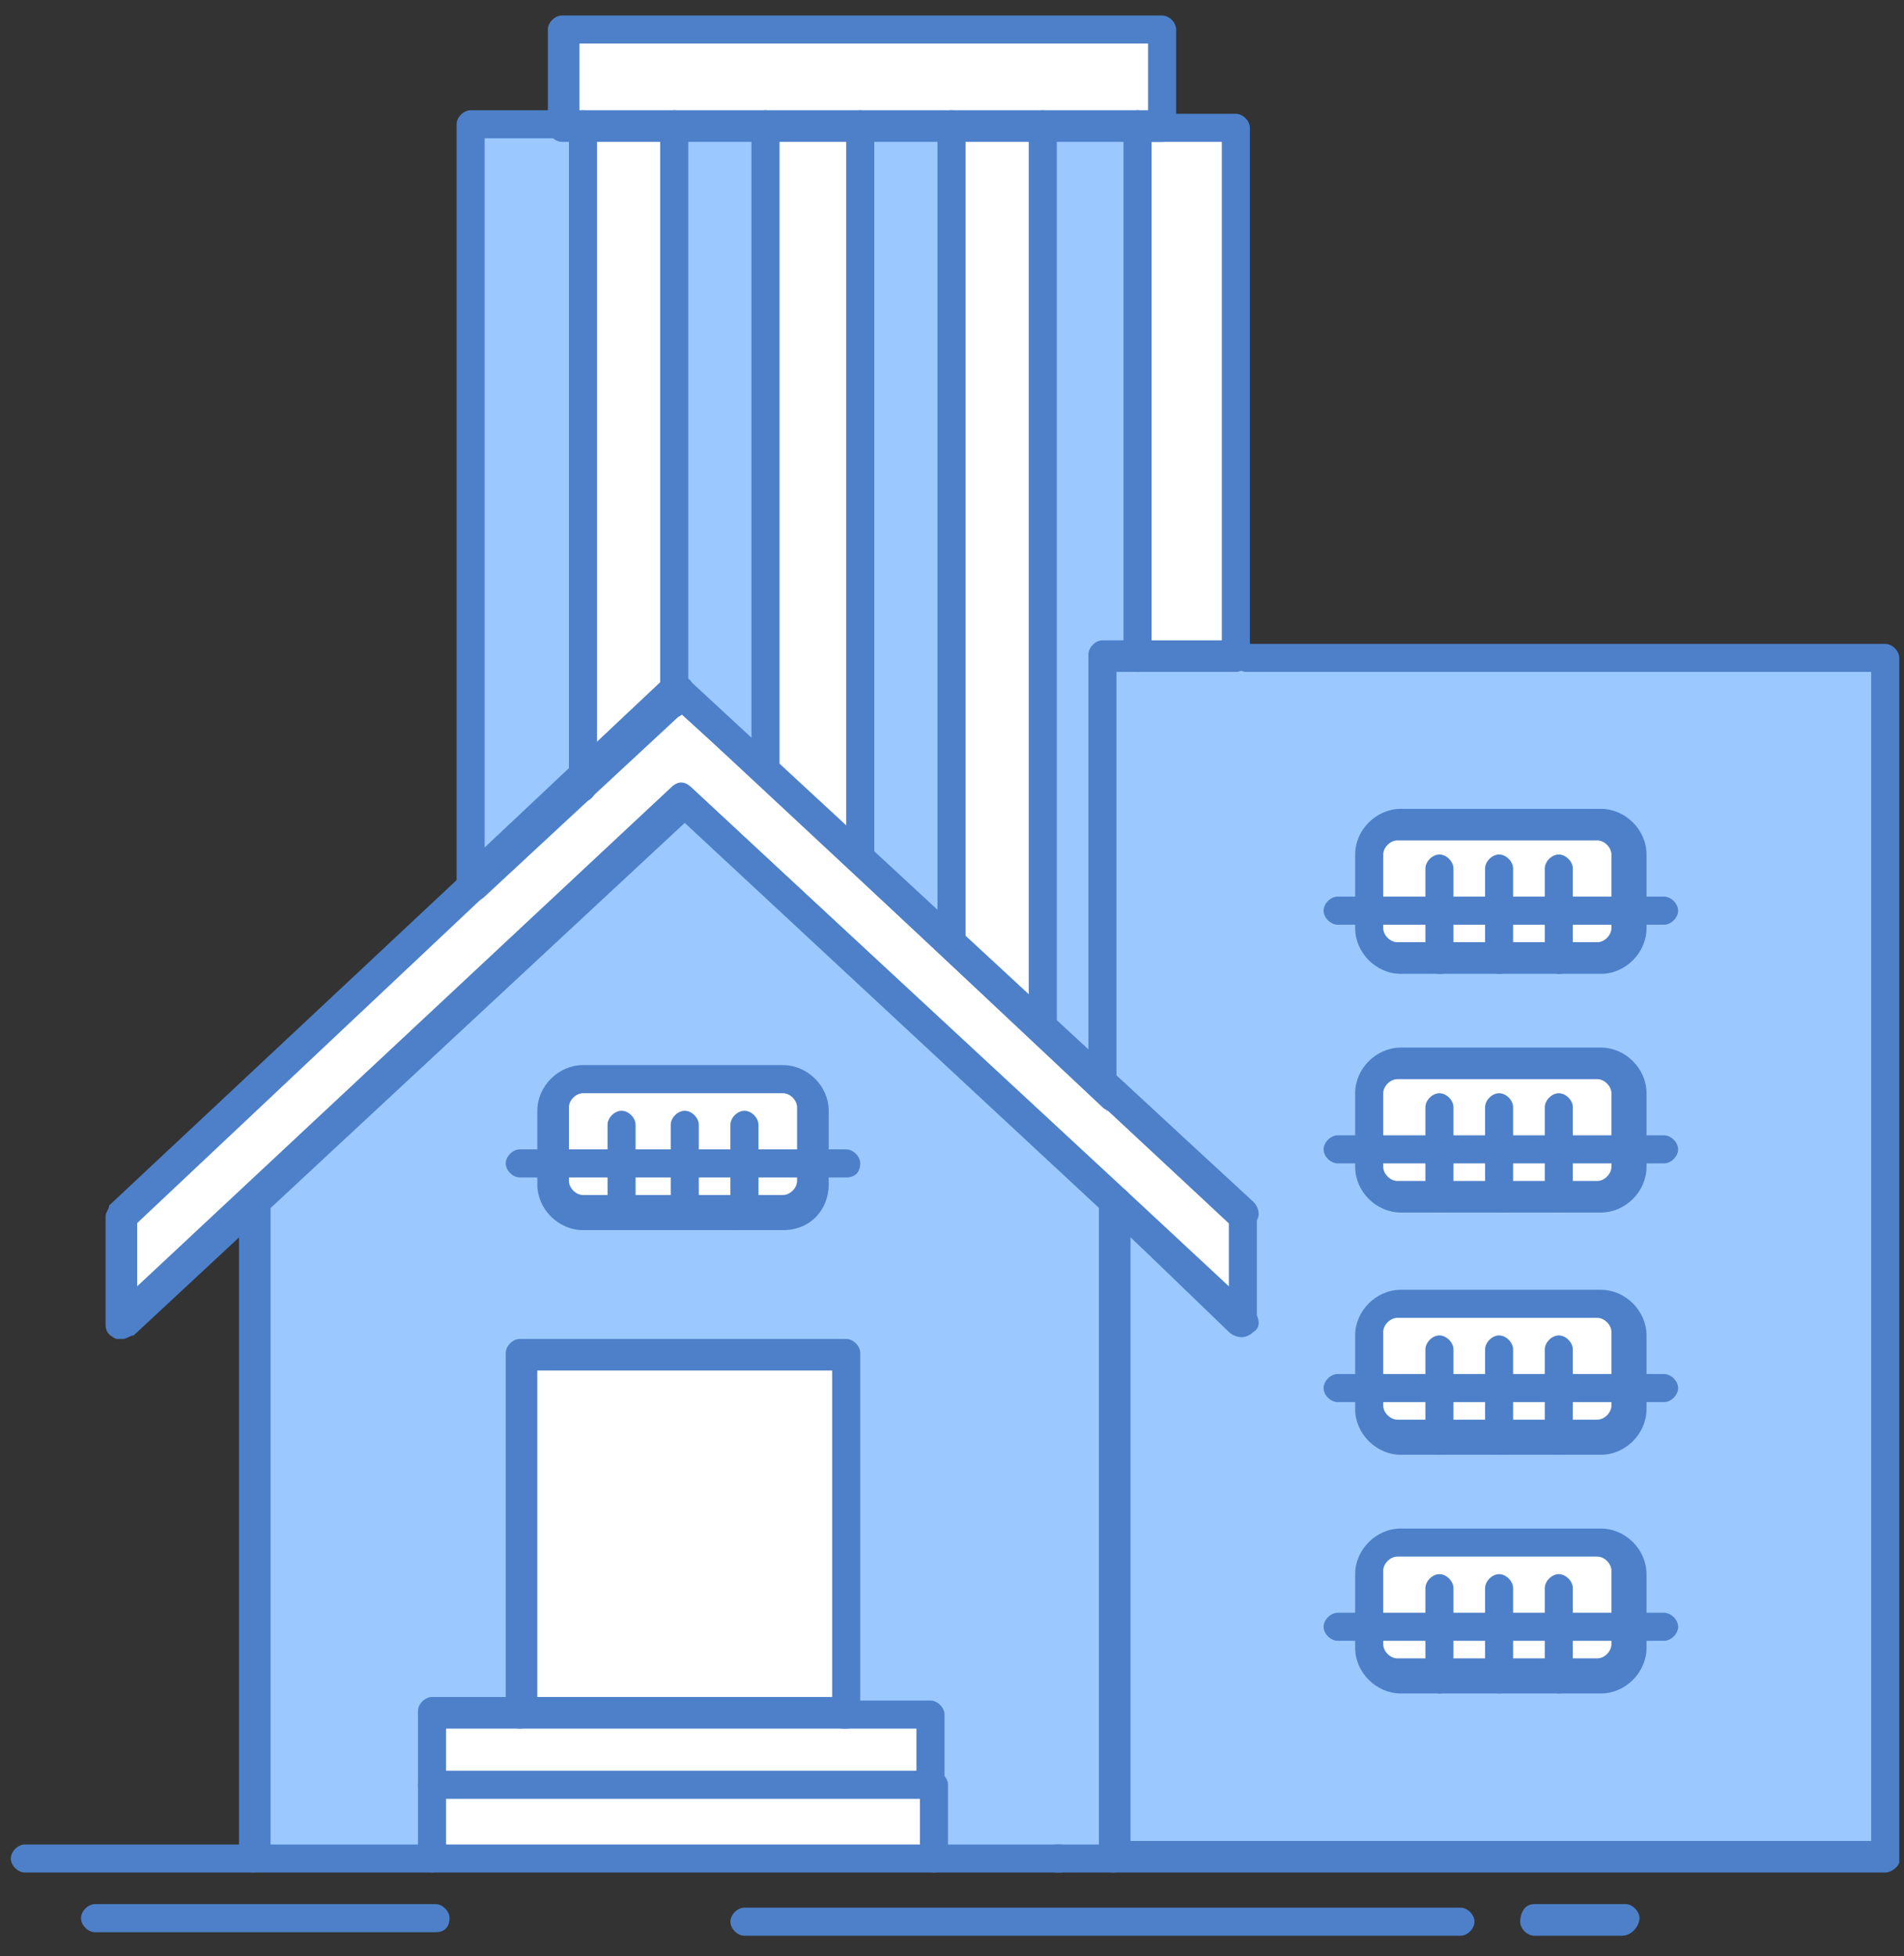 <?xml version="1.0" encoding="UTF-8"?> <svg xmlns="http://www.w3.org/2000/svg" width="73" height="75" viewBox="0 0 73 75" fill="none"><rect x="0" y="0" width="73" height="75" fill="#333333" stroke="none"/> <path d="M55.188 62.366H57.475V64.383H55.188V62.366Z" fill="white"></path> <path d="M62.59 63.172C62.59 63.846 62.052 64.383 61.378 64.383H59.764V62.366H62.456V63.172H62.59Z" fill="white"></path> <path d="M53.573 64.249C52.9 64.249 52.361 63.711 52.361 63.038V62.231H55.054V64.249H53.573Z" fill="white"></path> <path d="M57.476 62.366H59.764V64.383H57.476V62.366Z" fill="white"></path> <path d="M59.764 62.366H52.497V60.347C52.497 59.674 53.034 59.135 53.708 59.135H61.378C62.052 59.135 62.59 59.674 62.59 60.347V62.366H59.764Z" fill="white"></path> <path d="M53.573 55.098C52.9 55.098 52.361 54.559 52.361 53.887V53.079H55.054V55.098H53.573Z" fill="white"></path> <path d="M57.476 53.079H59.764V55.098H57.476V53.079Z" fill="white"></path> <path d="M55.188 53.079H57.475V55.098H55.188V53.079Z" fill="white"></path> <path d="M59.764 53.079H62.456V53.887C62.456 54.559 61.917 55.098 61.244 55.098H59.629V53.079H59.764Z" fill="white"></path> <path d="M59.764 53.079H52.497V51.06C52.497 50.387 53.034 49.849 53.708 49.849H61.378C62.052 49.849 62.59 50.387 62.59 51.06V53.079H59.764Z" fill="white"></path> <path d="M53.573 45.947C52.9 45.947 52.361 45.408 52.361 44.735V43.928H55.054V45.947H53.573Z" fill="white"></path> <path d="M57.476 43.928H59.764V45.947H57.476V43.928Z" fill="white"></path> <path d="M55.188 43.928H57.475V45.947H55.188V43.928Z" fill="white"></path> <path d="M59.764 43.928H62.456V44.735C62.456 45.408 61.917 45.947 61.244 45.947H59.629V43.928H59.764Z" fill="white"></path> <path d="M59.764 43.928H52.497V41.91C52.497 41.236 53.034 40.698 53.708 40.698H61.378C62.052 40.698 62.59 41.236 62.59 41.91V43.928H59.764Z" fill="white"></path> <path d="M59.764 34.776H62.456V35.584C62.456 36.256 61.917 36.795 61.244 36.795H59.629V34.776H59.764Z" fill="white"></path> <path d="M55.188 34.776H57.475V36.795H55.188V34.776Z" fill="white"></path> <path d="M57.476 34.776H59.764V36.795H57.476V34.776Z" fill="white"></path> <path d="M52.497 34.776H55.188V36.795H53.573C52.9 36.795 52.361 36.256 52.361 35.584V34.776H52.497Z" fill="white"></path> <path d="M59.764 34.776H52.497V32.758C52.497 32.084 53.034 31.547 53.708 31.547H61.378C62.052 31.547 62.59 32.084 62.59 32.758V34.776H59.764Z" fill="white"></path> <path d="M44.557 0.996V4.766H21.543V0.996H44.557Z" fill="white"></path> <path d="M47.786 4.766V25.087H43.614V4.766H44.557H47.786Z" fill="white"></path> <path d="M39.981 4.766V39.487L36.482 36.122V4.766H39.981Z" fill="white"></path> <path d="M32.983 4.766V32.892L29.349 29.527V4.766H32.983Z" fill="white"></path> <path d="M25.849 4.766V26.836L22.351 30.2V4.766H25.849Z" fill="white"></path> <path d="M43.614 4.766V25.087H42.673V41.91L39.981 39.487V4.766H43.614Z" fill="#9BC9FF"></path> <path d="M36.482 4.766V36.122L32.982 32.892V4.766H36.482Z" fill="#9BC9FF"></path> <path d="M29.349 4.766V29.527L26.253 26.567L25.849 26.836V4.766H29.349Z" fill="#9BC9FF"></path> <path d="M21.542 4.766H22.35V30.2L18.313 33.968V4.766H21.542Z" fill="#9BC9FF"></path> <path d="M52.497 53.079V53.887C52.497 54.559 53.034 55.098 53.708 55.098H55.322H57.475H59.764H61.378C62.051 55.098 62.59 54.559 62.59 53.887V53.079V51.06C62.59 50.387 62.051 49.85 61.378 49.85H53.708C53.034 49.85 52.497 50.387 52.497 51.06V53.079ZM52.497 62.366V63.172C52.497 63.846 53.034 64.383 53.708 64.383H55.322H57.475H59.764H61.378C62.051 64.383 62.59 63.846 62.59 63.172V62.366V60.347C62.59 59.674 62.051 59.135 61.378 59.135H53.708C53.034 59.135 52.497 59.674 52.497 60.347V62.366ZM42.673 25.087H72.28V71.247H42.673V46.08L47.652 50.658V46.484L42.673 41.91V25.087ZM52.497 34.776V35.584C52.497 36.256 53.034 36.795 53.708 36.795H55.322H57.475H59.764H61.378C62.051 36.795 62.59 36.256 62.59 35.584V34.776V32.758C62.59 32.084 62.051 31.547 61.378 31.547H53.708C53.034 31.547 52.497 32.084 52.497 32.758V34.776ZM52.497 43.928V44.735C52.497 45.408 53.034 45.947 53.708 45.947H55.322H57.475H59.764H61.378C62.051 45.947 62.59 45.408 62.59 44.735V43.928V41.91C62.59 41.236 62.051 40.698 61.378 40.698H53.708C53.034 40.698 52.497 41.236 52.497 41.91V43.928Z" fill="#9BC9FF"></path> <path d="M22.35 46.484C21.678 46.484 21.14 45.947 21.14 45.274V44.466H23.832V46.484H22.35Z" fill="white"></path> <path d="M23.831 44.6H26.12V46.619H23.831V44.6Z" fill="white"></path> <path d="M26.253 44.6H28.541V46.619H26.253V44.6Z" fill="white"></path> <path d="M31.233 45.408C31.233 46.08 30.694 46.619 30.021 46.619H28.406V44.6H31.098V45.408H31.233Z" fill="white"></path> <path d="M26.253 44.6H21.14V42.582C21.14 41.91 21.678 41.371 22.35 41.371H30.021C30.694 41.371 31.233 41.91 31.233 42.582V44.6H28.541H26.253Z" fill="white"></path> <path d="M16.564 68.422H35.809V71.247H16.564V68.422Z" fill="white"></path> <path d="M35.809 65.595V68.422H16.564V65.595H19.927H32.444H35.809Z" fill="white"></path> <path d="M19.928 51.868H32.444V65.595H19.928V51.868Z" fill="white"></path> <path d="M29.349 29.527L36.483 36.122L39.981 39.487L47.652 46.619V50.658L26.253 30.604L4.721 50.658V46.619L18.313 33.968L22.351 30.2L25.849 26.836L26.253 26.567L29.349 29.527Z" fill="white"></path> <path d="M42.673 46.08V71.247H35.809V65.595H32.444V51.868H19.928V65.595H16.564V68.422V71.247H9.701V46.08L26.253 30.739L42.673 46.08ZM31.233 44.6V42.582C31.233 41.91 30.695 41.371 30.021 41.371H22.351C21.678 41.371 21.14 41.91 21.14 42.582V44.6V45.408C21.14 46.08 21.678 46.619 22.351 46.619H23.832H26.12H28.407H30.021C30.695 46.619 31.233 46.08 31.233 45.408V44.6Z" fill="#9BC9FF"></path> <path d="M9.701 71.786C9.43 71.786 9.162 71.516 9.162 71.247V46.08C9.162 45.947 9.295 45.812 9.295 45.678L25.849 30.335C26.119 30.066 26.387 30.066 26.657 30.335L43.21 45.678C43.48 45.947 43.48 46.351 43.21 46.484C42.941 46.619 42.537 46.754 42.402 46.484L26.253 31.411L10.373 46.215V71.112C10.238 71.516 9.969 71.786 9.701 71.786Z" fill="#4D80C9"></path> <path d="M42.673 71.786H40.518C40.249 71.786 39.981 71.516 39.981 71.247C39.981 70.978 40.249 70.71 40.518 70.71H42.673C42.941 70.71 43.21 70.978 43.21 71.247C43.21 71.516 43.076 71.786 42.673 71.786Z" fill="#4D80C9"></path> <path d="M4.721 51.33C4.587 51.33 4.587 51.33 4.452 51.33C4.183 51.195 4.048 51.06 4.048 50.791V46.619C4.048 46.484 4.183 46.351 4.183 46.215L25.312 26.432C25.581 26.163 25.984 26.163 26.12 26.432C26.388 26.702 26.388 27.104 26.12 27.24L5.26 46.888V49.311L25.716 30.2C25.984 29.931 26.253 29.931 26.523 30.2L48.056 50.252C48.325 50.522 48.325 50.926 48.056 51.06C47.786 51.33 47.383 51.33 47.248 51.06L26.253 31.547L5.124 51.195C4.99 51.195 4.856 51.33 4.721 51.33Z" fill="#4D80C9"></path> <path d="M47.652 47.158C47.517 47.158 47.382 47.158 47.248 47.023L25.716 26.971C25.446 26.702 25.446 26.298 25.716 26.163C25.984 25.894 26.388 25.894 26.522 26.163L48.056 46.08C48.325 46.351 48.325 46.754 48.056 46.888C48.056 47.158 47.786 47.158 47.652 47.158Z" fill="#4D80C9"></path> <path d="M72.279 71.786H42.673C42.402 71.786 42.133 71.516 42.133 71.247V46.08C42.133 45.812 42.269 45.678 42.537 45.543C42.806 45.408 43.075 45.543 43.21 45.678L47.114 49.311V46.888L42.402 42.447C42.133 42.179 42.133 41.774 42.402 41.64C42.673 41.371 43.075 41.371 43.21 41.64L48.056 46.08C48.189 46.215 48.189 46.351 48.189 46.484V50.658C48.189 50.926 48.056 51.06 47.786 51.195C47.517 51.33 47.248 51.195 47.114 51.06L43.345 47.427V70.575H71.741V25.759H47.786C47.517 25.759 47.248 25.491 47.248 25.22C47.248 24.952 47.517 24.683 47.786 24.683H72.279C72.549 24.683 72.818 24.952 72.818 25.22V71.382C72.818 71.516 72.549 71.786 72.279 71.786Z" fill="#4D80C9"></path> <path d="M22.35 30.739C22.081 30.739 21.813 30.47 21.813 30.2V4.766C21.813 4.496 22.081 4.227 22.35 4.227C22.62 4.227 22.889 4.496 22.889 4.766V30.066C22.889 30.47 22.62 30.739 22.35 30.739Z" fill="#4D80C9"></path> <path d="M25.849 27.509C25.581 27.509 25.311 27.24 25.311 26.971V4.766C25.311 4.496 25.581 4.227 25.849 4.227C26.12 4.227 26.388 4.496 26.388 4.766V26.836C26.388 27.24 26.12 27.509 25.849 27.509Z" fill="#4D80C9"></path> <path d="M29.349 30.066C29.08 30.066 28.811 29.798 28.811 29.527V4.766C28.811 4.496 29.08 4.227 29.349 4.227C29.619 4.227 29.888 4.496 29.888 4.766V29.527C30.021 29.798 29.753 30.066 29.349 30.066Z" fill="#4D80C9"></path> <path d="M29.349 30.066C29.08 30.066 28.811 29.798 28.811 29.527C28.811 29.259 29.08 28.99 29.349 28.99C29.619 28.99 29.888 29.259 29.888 29.527C29.888 29.798 29.753 30.066 29.349 30.066Z" fill="#4D80C9"></path> <path d="M32.983 33.431C32.713 33.431 32.444 33.162 32.444 32.892V4.766C32.444 4.496 32.713 4.227 32.983 4.227C33.252 4.227 33.521 4.496 33.521 4.766V32.758C33.521 33.162 33.252 33.431 32.983 33.431Z" fill="#4D80C9"></path> <path d="M36.483 36.795C36.212 36.795 35.944 36.526 35.944 36.256V4.766C35.944 4.496 36.212 4.227 36.483 4.227C36.751 4.227 37.02 4.496 37.02 4.766V36.122C37.154 36.526 36.885 36.795 36.483 36.795Z" fill="#4D80C9"></path> <path d="M39.981 40.024C39.712 40.024 39.442 39.756 39.442 39.487V4.766C39.442 4.496 39.712 4.227 39.981 4.227C40.249 4.227 40.518 4.496 40.518 4.766V39.352C40.653 39.756 40.385 40.024 39.981 40.024Z" fill="#4D80C9"></path> <path d="M43.614 25.759C43.345 25.759 43.076 25.491 43.076 25.22V4.766C43.076 4.496 43.345 4.227 43.614 4.227C43.884 4.227 44.153 4.496 44.153 4.766V25.087C44.153 25.491 43.884 25.759 43.614 25.759Z" fill="#4D80C9"></path> <path d="M42.673 42.581C42.537 42.581 42.402 42.581 42.269 42.447L28.945 29.931L26.12 27.375L18.582 34.372C18.448 34.507 18.178 34.642 17.909 34.507C17.641 34.372 17.506 34.237 17.506 33.968V4.766C17.506 4.496 17.776 4.227 18.044 4.227H21.274C21.544 4.227 21.813 4.496 21.813 4.766C21.813 5.034 21.544 5.303 21.274 5.303H18.582V32.488L25.446 26.028C25.716 25.759 25.984 25.759 26.253 26.028L29.484 28.99L41.73 40.428V25.087C41.73 24.817 42 24.548 42.269 24.548H46.845V5.438H44.153C43.884 5.438 43.614 5.168 43.614 4.9C43.614 4.631 43.884 4.362 44.153 4.362H47.382C47.652 4.362 47.921 4.631 47.921 4.9V25.22C47.921 25.491 47.652 25.759 47.382 25.759H42.806V42.044C42.806 42.312 42.673 42.447 42.402 42.581C42.941 42.581 42.806 42.581 42.673 42.581Z" fill="#4D80C9"></path> <path d="M53.573 32.219C53.304 32.219 53.034 32.488 53.034 32.758V35.584C53.034 35.853 53.304 36.121 53.573 36.121H61.244C61.513 36.121 61.782 35.853 61.782 35.584V32.758C61.782 32.488 61.513 32.219 61.244 32.219H53.573ZM61.378 37.334H53.708C52.766 37.334 51.957 36.526 51.957 35.584V32.758C51.957 31.815 52.766 31.008 53.708 31.008H61.378C62.321 31.008 63.128 31.815 63.128 32.758V35.584C63.128 36.526 62.321 37.334 61.378 37.334Z" fill="#4D80C9"></path> <path d="M63.801 35.45H51.287C51.016 35.45 50.747 35.18 50.747 34.911C50.747 34.642 51.016 34.372 51.287 34.372H63.801C64.07 34.372 64.34 34.642 64.34 34.911C64.34 35.18 64.07 35.45 63.801 35.45Z" fill="#4D80C9"></path> <path d="M55.188 37.334C54.918 37.334 54.65 37.064 54.65 36.795V33.296C54.65 33.027 54.918 32.758 55.188 32.758C55.457 32.758 55.726 33.027 55.726 33.296V36.795C55.861 37.064 55.592 37.334 55.188 37.334Z" fill="#4D80C9"></path> <path d="M57.476 37.334C57.206 37.334 56.938 37.064 56.938 36.795V33.296C56.938 33.027 57.206 32.758 57.476 32.758C57.745 32.758 58.013 33.027 58.013 33.296V36.795C58.149 37.064 57.88 37.334 57.476 37.334Z" fill="#4D80C9"></path> <path d="M59.764 37.334C59.495 37.334 59.227 37.064 59.227 36.795V33.296C59.227 33.027 59.495 32.758 59.764 32.758C60.033 32.758 60.303 33.027 60.303 33.296V36.795C60.437 37.064 60.168 37.334 59.764 37.334Z" fill="#4D80C9"></path> <path d="M53.573 41.371C53.304 41.371 53.034 41.64 53.034 41.91V44.735C53.034 45.004 53.304 45.274 53.573 45.274H61.244C61.513 45.274 61.782 45.004 61.782 44.735V41.91C61.782 41.64 61.513 41.371 61.244 41.371H53.573ZM61.378 46.484H53.708C52.766 46.484 51.957 45.678 51.957 44.735V41.91C51.957 40.967 52.766 40.16 53.708 40.16H61.378C62.321 40.16 63.128 40.967 63.128 41.91V44.735C63.128 45.678 62.321 46.484 61.378 46.484Z" fill="#4D80C9"></path> <path d="M63.801 44.6H51.287C51.016 44.6 50.747 44.331 50.747 44.063C50.747 43.794 51.016 43.524 51.287 43.524H63.801C64.07 43.524 64.34 43.794 64.34 44.063C64.34 44.331 64.07 44.6 63.801 44.6Z" fill="#4D80C9"></path> <path d="M55.188 46.484C54.918 46.484 54.65 46.215 54.65 45.947V42.447C54.65 42.179 54.918 41.91 55.188 41.91C55.457 41.91 55.726 42.179 55.726 42.447V45.947C55.861 46.215 55.592 46.484 55.188 46.484Z" fill="#4D80C9"></path> <path d="M57.476 46.484C57.206 46.484 56.938 46.215 56.938 45.947V42.447C56.938 42.179 57.206 41.91 57.476 41.91C57.745 41.91 58.013 42.179 58.013 42.447V45.947C58.149 46.215 57.88 46.484 57.476 46.484Z" fill="#4D80C9"></path> <path d="M59.764 46.484C59.495 46.484 59.227 46.215 59.227 45.947V42.447C59.227 42.179 59.495 41.91 59.764 41.91C60.033 41.91 60.303 42.179 60.303 42.447V45.947C60.437 46.215 60.168 46.484 59.764 46.484Z" fill="#4D80C9"></path> <path d="M53.573 50.522C53.304 50.522 53.034 50.791 53.034 51.06V53.887C53.034 54.156 53.304 54.424 53.573 54.424H61.244C61.513 54.424 61.782 54.156 61.782 53.887V51.06C61.782 50.791 61.513 50.522 61.244 50.522H53.573ZM61.378 55.771H53.708C52.766 55.771 51.957 54.963 51.957 54.02V51.195C51.957 50.252 52.766 49.446 53.708 49.446H61.378C62.321 49.446 63.128 50.252 63.128 51.195V54.02C63.128 54.963 62.321 55.771 61.378 55.771Z" fill="#4D80C9"></path> <path d="M63.801 53.752H51.287C51.016 53.752 50.747 53.483 50.747 53.214C50.747 52.944 51.016 52.675 51.287 52.675H63.801C64.07 52.675 64.34 52.944 64.34 53.214C64.34 53.483 64.07 53.752 63.801 53.752Z" fill="#4D80C9"></path> <path d="M55.188 55.771C54.918 55.771 54.65 55.502 54.65 55.232V51.734C54.65 51.464 54.918 51.195 55.188 51.195C55.457 51.195 55.726 51.464 55.726 51.734V55.232C55.861 55.502 55.592 55.771 55.188 55.771Z" fill="#4D80C9"></path> <path d="M57.476 55.771C57.206 55.771 56.938 55.502 56.938 55.232V51.734C56.938 51.464 57.206 51.195 57.476 51.195C57.745 51.195 58.013 51.464 58.013 51.734V55.232C58.149 55.502 57.88 55.771 57.476 55.771Z" fill="#4D80C9"></path> <path d="M59.764 55.771C59.495 55.771 59.227 55.502 59.227 55.232V51.734C59.227 51.464 59.495 51.195 59.764 51.195C60.033 51.195 60.303 51.464 60.303 51.734V55.232C60.437 55.502 60.168 55.771 59.764 55.771Z" fill="#4D80C9"></path> <path d="M53.573 59.674C53.304 59.674 53.034 59.943 53.034 60.212V63.038C53.034 63.307 53.304 63.576 53.573 63.576H61.244C61.513 63.576 61.782 63.307 61.782 63.038V60.212C61.782 59.943 61.513 59.674 61.244 59.674H53.573ZM61.378 64.922H53.708C52.766 64.922 51.957 64.115 51.957 63.172V60.347C51.957 59.404 52.766 58.598 53.708 58.598H61.378C62.321 58.598 63.128 59.404 63.128 60.347V63.172C63.128 64.115 62.321 64.922 61.378 64.922Z" fill="#4D80C9"></path> <path d="M63.801 62.903H51.287C51.016 62.903 50.747 62.633 50.747 62.365C50.747 62.096 51.016 61.827 51.287 61.827H63.801C64.07 61.827 64.34 62.096 64.34 62.365C64.34 62.633 64.07 62.903 63.801 62.903Z" fill="#4D80C9"></path> <path d="M55.188 64.922C54.918 64.922 54.65 64.654 54.65 64.383V60.884C54.65 60.615 54.918 60.347 55.188 60.347C55.457 60.347 55.726 60.615 55.726 60.884V64.383C55.861 64.654 55.592 64.922 55.188 64.922Z" fill="#4D80C9"></path> <path d="M57.476 64.922C57.206 64.922 56.938 64.654 56.938 64.383V60.884C56.938 60.615 57.206 60.347 57.476 60.347C57.745 60.347 58.013 60.615 58.013 60.884V64.383C58.149 64.654 57.88 64.922 57.476 64.922Z" fill="#4D80C9"></path> <path d="M59.764 64.922C59.495 64.922 59.227 64.654 59.227 64.383V60.884C59.227 60.615 59.495 60.347 59.764 60.347C60.033 60.347 60.303 60.615 60.303 60.884V64.383C60.437 64.654 60.168 64.922 59.764 64.922Z" fill="#4D80C9"></path> <path d="M16.564 71.786C16.294 71.786 16.025 71.516 16.025 71.247V68.422C16.025 68.152 16.294 67.883 16.564 67.883C16.833 67.883 17.102 68.152 17.102 68.422V71.247C17.102 71.516 16.833 71.786 16.564 71.786Z" fill="#4D80C9"></path> <path d="M35.809 71.786C35.54 71.786 35.27 71.516 35.27 71.247V68.422C35.27 68.152 35.54 67.883 35.809 67.883C36.078 67.883 36.346 68.152 36.346 68.422V71.247C36.483 71.516 36.212 71.786 35.809 71.786Z" fill="#4D80C9"></path> <path d="M35.809 68.96H16.564C16.294 68.96 16.025 68.689 16.025 68.421V65.595C16.025 65.326 16.294 65.056 16.564 65.056H19.928C20.197 65.056 20.466 65.326 20.466 65.595C20.466 65.864 20.332 66.268 19.928 66.268H17.102V67.883H35.136V66.268H32.309C32.04 66.268 31.772 65.999 31.772 65.73C31.772 65.46 32.04 65.191 32.309 65.191H35.674C35.944 65.191 36.212 65.46 36.212 65.73V68.556C36.482 68.689 36.212 68.96 35.809 68.96Z" fill="#4D80C9"></path> <path d="M20.601 65.056H31.905V52.54H20.601V65.056ZM32.444 66.268H19.927C19.66 66.268 19.39 65.999 19.39 65.73V51.868C19.39 51.599 19.66 51.33 19.927 51.33H32.444C32.713 51.33 32.982 51.599 32.982 51.868V65.595C33.117 65.999 32.847 66.268 32.444 66.268Z" fill="#4D80C9"></path> <path d="M22.35 41.91C22.081 41.91 21.813 42.179 21.813 42.447V45.274C21.813 45.543 22.081 45.812 22.35 45.812H30.021C30.291 45.812 30.56 45.543 30.56 45.274V42.447C30.56 42.179 30.291 41.91 30.021 41.91H22.35ZM30.021 47.158H22.35C21.409 47.158 20.601 46.351 20.601 45.408V42.582C20.601 41.64 21.409 40.832 22.35 40.832H30.021C30.964 40.832 31.772 41.64 31.772 42.582V45.408C31.772 46.351 31.099 47.158 30.021 47.158Z" fill="#4D80C9"></path> <path d="M32.444 45.139H19.927C19.66 45.139 19.39 44.87 19.39 44.6C19.39 44.331 19.66 44.063 19.927 44.063H32.444C32.713 44.063 32.982 44.331 32.982 44.6C32.982 44.87 32.847 45.139 32.444 45.139Z" fill="#4D80C9"></path> <path d="M23.832 47.158C23.562 47.158 23.293 46.888 23.293 46.619V43.12C23.293 42.851 23.562 42.582 23.832 42.582C24.1 42.582 24.369 42.851 24.369 43.12V46.619C24.504 46.888 24.234 47.158 23.832 47.158Z" fill="#4D80C9"></path> <path d="M26.253 47.158C25.984 47.158 25.716 46.888 25.716 46.619V43.12C25.716 42.851 25.984 42.582 26.253 42.582C26.523 42.582 26.792 42.851 26.792 43.12V46.619C26.792 46.888 26.523 47.158 26.253 47.158Z" fill="#4D80C9"></path> <path d="M28.541 47.158C28.272 47.158 28.004 46.888 28.004 46.619V43.12C28.004 42.851 28.272 42.582 28.541 42.582C28.811 42.582 29.08 42.851 29.08 43.12V46.619C29.08 46.888 28.811 47.158 28.541 47.158Z" fill="#4D80C9"></path> <path d="M22.216 4.227H44.017V1.669H22.216V4.227ZM44.557 5.438H21.542C21.274 5.438 21.005 5.168 21.005 4.9V1.132C21.005 0.862 21.274 0.594 21.542 0.594H44.557C44.825 0.594 45.094 0.862 45.094 1.132V4.9C45.229 5.168 44.959 5.438 44.557 5.438Z" fill="#4D80C9"></path> <path d="M40.653 71.786H0.953C0.684 71.786 0.415 71.516 0.415 71.247C0.415 70.978 0.684 70.71 0.953 70.71H40.653C40.923 70.71 41.192 70.978 41.192 71.247C41.192 71.516 40.923 71.786 40.653 71.786Z" fill="#4D80C9"></path> <path d="M55.996 74.208H28.541C28.272 74.208 28.004 73.939 28.004 73.67C28.004 73.4 28.272 73.132 28.541 73.132H55.996C56.265 73.132 56.533 73.4 56.533 73.67C56.533 73.939 56.265 74.208 55.996 74.208Z" fill="#4D80C9"></path> <path d="M62.186 74.208H58.822C58.553 74.208 58.284 73.939 58.284 73.67C58.284 73.4 58.418 72.996 58.822 72.996H62.321C62.59 72.996 62.858 73.267 62.858 73.535C62.858 73.804 62.59 74.208 62.186 74.208Z" fill="#4D80C9"></path> <path d="M16.698 74.074H3.644C3.374 74.074 3.106 73.804 3.106 73.535C3.106 73.267 3.374 72.996 3.644 72.996H16.698C16.968 72.996 17.236 73.267 17.236 73.535C17.236 73.804 17.102 74.074 16.698 74.074Z" fill="#4D80C9"></path> </svg> 